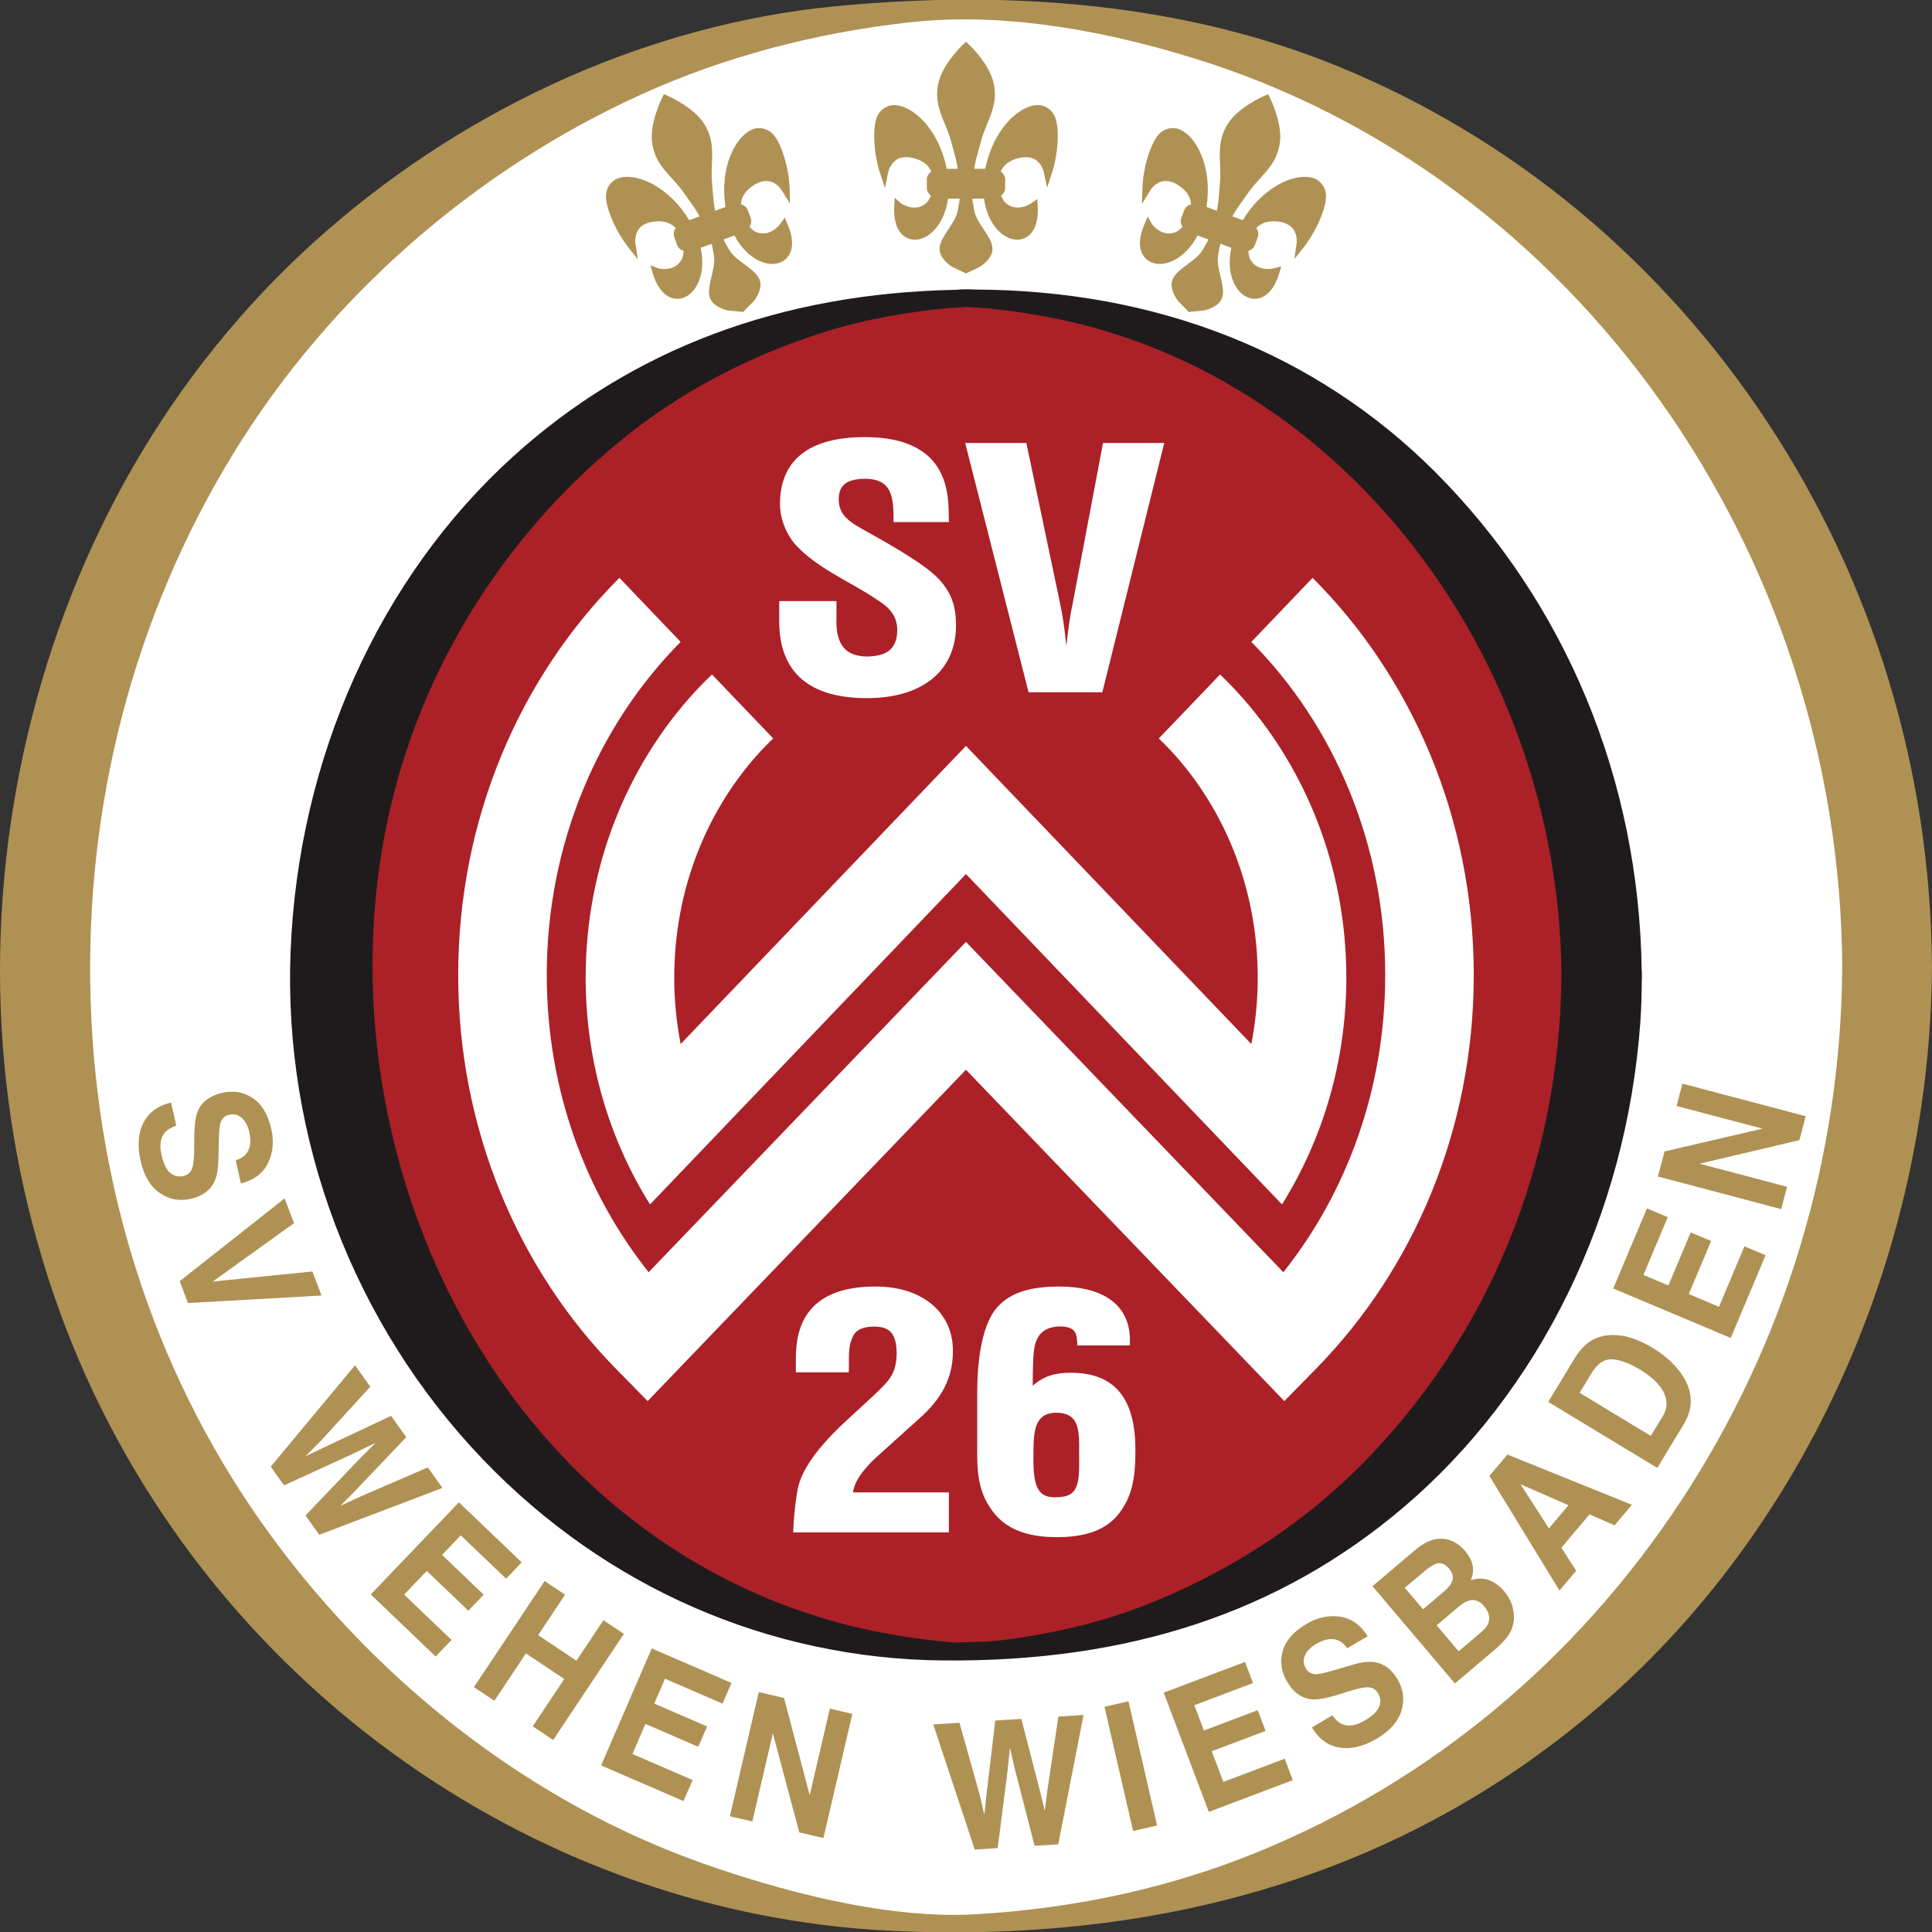 <?xml version="1.0" encoding="utf-8"?>
<!-- Generator: Adobe Illustrator 16.0.3, SVG Export Plug-In . SVG Version: 6.00 Build 0)  -->
<!DOCTYPE svg PUBLIC "-//W3C//DTD SVG 1.1//EN" "http://www.w3.org/Graphics/SVG/1.1/DTD/svg11.dtd">
<svg version="1.1" id="Ebene_1" xmlns="http://www.w3.org/2000/svg" xmlns:xlink="http://www.w3.org/1999/xlink" x="0px" y="0px"
	 width="400px" height="400px" viewBox="0 0 400 400" enable-background="new 0 0 400 400" xml:space="preserve">
<rect x="0" y="0" width="400" height="400" fill="#333333" stroke="none"/>
<g>
	<path fill="#FFFFFF" d="M397.929,200.156c0,109.303-88.617,197.926-197.923,197.926c-109.327,0-197.934-88.623-197.934-197.926
		C2.072,90.849,90.678,2.227,200.005,2.227C309.312,2.227,397.929,90.849,397.929,200.156"/>
	<path fill="#AB2127" d="M329.953,201.875c0,77.287-58.183,139.945-129.953,139.945c-71.771,0-129.953-62.658-129.953-139.945
		c0-77.296,58.182-139.953,129.953-139.953C271.771,61.922,329.953,124.579,329.953,201.875"/>
	<g>
		<defs>
			<rect id="SVGID_1_" y="-0.069" width="400" height="400.137"/>
		</defs>
		<clipPath id="SVGID_2_">
			<use xlink:href="#SVGID_1_"  overflow="visible"/>
		</clipPath>
		<path clip-path="url(#SVGID_2_)" fill="#1F1B1D" d="M339.948,202.809c0.003-0.004-0.018-0.908-0.021-0.969l0.006-0.913
			l-0.038-0.024c-0.544-39.521-15.727-76.18-42.836-103.261c-24.587-24.555-57.536-37.59-95.284-37.694c-0.008,0-0.014,0-0.02,0
			c-0.518-0.053-1.104-0.053-1.719-0.053c-0.764,0-1.466,0.026-2.05,0.104c-36.323,0.68-67.201,12.252-91.803,34.563
			c-27.643,25.065-44.421,62.372-46.02,102.374c-1.557,38.835,12.957,77.189,39.818,105.22
			c25.407,26.514,59.258,41.295,95.313,41.625c38.574,0.352,69.72-10.004,95.226-31.654c28.327-24.049,46.22-60.654,49.091-100.434
			c0.223-3.055,0.28-6.125,0.305-8.865 M204.552,339.875c-0.156,0.008-1.117,0.027-1.969,0.047c-2.161,0.043-3.568,0.07-4.49,0.174
			c-4.114-0.281-8.531-0.838-13.601-1.721c-33.465-5.818-62.761-25.365-82.494-55.039c-22.439-33.752-30.317-77.297-21.083-116.47
			c7.079-30.037,24.506-57.32,49.057-76.82c11.435-9.078,24.812-16.148,39.761-21.007c7.018-2.298,14.708-3.892,23.513-4.937
			c2.117-0.235,4.277-0.418,6.409-0.522c0.108-0.026,0.198-0.026,0.3-0.026c0.142,0,0.268,0,0.415,0.026
			c4.407,0.183,9.222,0.758,15.152,1.803c60.893,10.58,107.213,69.25,107.761,136.494c-0.317,39.023-15.197,75.201-41.892,101.861
			c-12.316,12.301-27.87,22.279-44.978,28.857c-7.559,2.908-15.823,5.031-25.267,6.5
			C208.967,339.436,206.726,339.656,204.552,339.875L204.552,339.875z"/>
		<path clip-path="url(#SVGID_2_)" fill="#AF9154" d="M399.989,199.712c-0.318-40.147-12.074-78.944-34.025-112.25
			c-22.038-33.411-52.756-58.905-88.843-73.691c-29.578-12.121-64.679-16.3-104.325-12.46
			C135.229,4.969,97.938,21.426,67.792,47.652c-29.842,25.939-51.006,60.838-61.202,100.92
			c-10.107,39.736-8.565,80.966,4.456,119.236c25.65,75.385,95.6,128.418,174.055,131.977
			c58.371,2.645,107.771-13.236,146.824-47.201c42.182-36.686,67.609-93.527,68.07-152.102c0.001-0.104,0.004-0.221,0.004-0.35
			v-0.024C400,199.962,399.997,199.833,399.989,199.712 M260.555,383.377c-18.018,7.381-37.711,11.74-58.535,12.953
			c-18.88,1.1-41.121-5.109-56.458-10.516c-34.561-12.188-66.314-36.268-89.42-67.805c-23.186-31.648-36.114-69.994-37.384-110.883
			c-1.256-40.542,9.015-79.783,29.704-113.474c19.656-32.026,49.629-58.357,84.393-74.135c16.943-7.68,35.667-12.695,55.651-14.916
			c16.998-1.854,36.893,0.679,59.125,7.602c78.252,24.319,133.265,101.589,133.785,187.907
			c-0.242,39.613-11.817,77.921-33.479,110.781C326.26,343.768,296.046,368.83,260.555,383.377L260.555,383.377z"/>
	</g>
	<path fill="#AF9154" d="M36.5,233.043c-1.139,0.424-1.949,0.928-2.427,1.514c-0.87,1.07-1.079,2.609-0.619,4.619
		c0.274,1.205,0.637,2.152,1.089,2.838c0.859,1.301,2.016,1.787,3.474,1.455c0.846-0.193,1.426-0.693,1.731-1.498
		c0.295-0.801,0.444-2,0.447-3.594l0.021-2.729c0.023-2.682,0.282-4.582,0.776-5.695c0.82-1.883,2.492-3.111,5.018-3.689
		c2.304-0.527,4.399-0.174,6.283,1.057c1.886,1.227,3.176,3.371,3.874,6.424c0.583,2.551,0.361,4.893-0.666,7.021
		c-1.026,2.129-2.897,3.551-5.614,4.262l-1.094-4.803c1.528-0.441,2.481-1.338,2.86-2.684c0.249-0.896,0.235-1.936-0.034-3.125
		c-0.301-1.318-0.823-2.307-1.56-2.969c-0.739-0.66-1.609-0.875-2.61-0.648c-0.919,0.211-1.517,0.756-1.794,1.635
		c-0.188,0.568-0.303,1.709-0.34,3.422l-0.107,4.439c-0.047,1.945-0.355,3.467-0.925,4.563c-0.885,1.705-2.474,2.814-4.768,3.34
		c-2.351,0.535-4.496,0.139-6.436-1.199c-1.938-1.336-3.26-3.541-3.963-6.625c-0.719-3.15-0.52-5.801,0.601-7.953
		c1.118-2.154,3.018-3.537,5.692-4.146"/>
	<polyline fill="#AF9154" points="64.675,263.242 66.569,268.219 38.921,269.783 37.202,265.256 58.926,248.121 60.872,253.24 
		44.033,265.338 	"/>
	<polyline fill="#AF9154" points="76.666,287.1 66.235,298.512 63.22,301.525 66.984,299.711 80.973,293.143 84.113,297.549 
		73.497,308.693 70.503,311.746 74.236,310.014 88.574,303.811 91.605,308.061 66.104,317.758 63.254,313.766 74.105,302.391 
		77.76,298.723 73.103,300.982 58.813,307.529 56.05,303.652 73.507,282.666 	"/>
	<polyline fill="#AF9154" points="104.781,326.852 95.4,317.877 91.527,321.928 100.136,330.164 96.97,333.479 88.357,325.242 
		83.667,330.148 93.48,339.533 90.199,342.963 76.765,330.113 95.011,311.041 108.012,323.475 	"/>
	<polyline fill="#AF9154" points="98.119,349.305 112.76,327.342 116.998,330.164 111.415,338.541 119.352,343.83 124.934,335.455 
		129.171,338.279 114.529,360.246 110.292,357.42 116.828,347.615 108.892,342.324 102.356,352.131 	"/>
	<polyline fill="#AF9154" points="149.592,352.723 137.679,347.566 135.452,352.709 146.389,357.443 144.565,361.652 
		133.632,356.918 130.936,363.146 143.398,368.541 141.514,372.896 124.454,365.512 134.938,341.287 151.45,348.434 	"/>
	<polyline fill="#AF9154" points="157.099,350.328 162.33,351.549 167.639,371.682 171.815,353.758 176.467,354.84 170.481,380.547 
		165.488,379.385 160.011,358.879 155.762,377.121 151.111,376.039 	"/>
	<polyline fill="#AF9154" points="198.651,356.678 202.826,371.561 203.792,375.715 204.244,371.559 206.06,356.215 
		211.456,355.875 215.31,370.777 216.317,374.936 216.818,370.85 219.128,355.396 224.338,355.072 219.1,381.846 214.202,382.15 
		210.281,366.93 209.098,361.891 208.555,367.039 206.561,382.631 201.809,382.928 193.221,357.016 	"/>
	<polyline fill="#AF9154" points="239.56,377.955 234.595,379.094 228.675,353.373 233.638,352.23 	"/>
	<polyline fill="#AF9154" points="259.418,348.455 247.276,353.047 249.257,358.289 260.403,354.074 262.023,358.363 
		250.88,362.578 253.28,368.926 265.981,364.123 267.66,368.561 250.273,375.135 240.937,350.447 257.765,344.084 	"/>
	<path fill="#AF9154" d="M275.82,355.158c0.75,0.959,1.475,1.574,2.178,1.854c1.288,0.502,2.815,0.23,4.59-0.82
		c1.063-0.627,1.855-1.258,2.373-1.898c0.979-1.215,1.088-2.465,0.33-3.752c-0.443-0.752-1.098-1.15-1.957-1.195
		c-0.852-0.037-2.036,0.186-3.56,0.668l-2.604,0.811c-2.562,0.793-4.451,1.123-5.662,0.992c-2.042-0.209-3.724-1.426-5.04-3.656
		c-1.201-2.035-1.505-4.137-0.906-6.307c0.597-2.172,2.243-4.051,4.942-5.646c2.254-1.328,4.55-1.83,6.891-1.498
		c2.344,0.326,4.261,1.676,5.768,4.049l-4.241,2.506c-0.887-1.322-2.027-1.957-3.428-1.91c-0.927,0.037-1.917,0.365-2.963,0.986
		c-1.167,0.686-1.951,1.482-2.356,2.389c-0.401,0.9-0.345,1.797,0.182,2.68c0.478,0.814,1.178,1.219,2.1,1.213
		c0.598,0.008,1.719-0.232,3.363-0.715l4.259-1.25c1.868-0.549,3.412-0.719,4.629-0.51c1.892,0.328,3.433,1.502,4.63,3.527
		c1.228,2.076,1.499,4.242,0.82,6.496c-0.684,2.252-2.387,4.182-5.108,5.791c-2.781,1.641-5.364,2.258-7.76,1.848
		c-2.395-0.408-4.283-1.799-5.682-4.162"/>
	<path fill="#AF9154" d="M299.869,318.779c1.294,0.369,2.453,1.15,3.463,2.342c1.045,1.23,1.594,2.463,1.648,3.699
		c0.031,0.691-0.119,1.479-0.456,2.357c1.273-0.434,2.494-0.455,3.667-0.057c1.176,0.396,2.252,1.178,3.231,2.334
		c1.014,1.193,1.639,2.496,1.888,3.914c0.181,0.928,0.188,1.83,0.02,2.709c-0.181,1-0.602,1.932-1.258,2.803
		c-0.657,0.871-1.462,1.709-2.413,2.514l-8.43,7.15l-17.07-20.133l9.042-7.668C295.514,318.846,297.737,318.191,299.869,318.779
		 M290.855,328.742l3.765,4.439l4.547-3.854c0.811-0.689,1.334-1.416,1.556-2.178c0.226-0.76-0.024-1.566-0.736-2.412
		c-0.8-0.938-1.656-1.275-2.584-1.006c-0.754,0.281-1.584,0.799-2.477,1.561L290.855,328.742L290.855,328.742z M297.444,336.516
		l4.551,5.367l4.542-3.85c0.813-0.689,1.345-1.344,1.597-1.961c0.449-1.135,0.148-2.32-0.901-3.559
		c-0.892-1.049-1.897-1.43-3.023-1.146c-0.625,0.156-1.348,0.572-2.159,1.242L297.444,336.516L297.444,336.516z"/>
	<path fill="#AF9154" d="M308.361,305.58l3.746-4.43l25.762,10.404l-3.588,4.25l-5.19-2.27l-5.826,6.898l3.067,4.773l-3.457,4.096
		 M320.688,316.436l4.05-4.799l-9.931-4.34L320.688,316.436L320.688,316.436z"/>
	<path fill="#AF9154" d="M328.484,278.252c1.409-1.16,3.087-1.773,5.024-1.844c1.567-0.053,3.089,0.184,4.553,0.715
		c1.472,0.521,2.797,1.143,3.983,1.861c3.001,1.816,5.205,3.918,6.61,6.301c1.886,3.217,1.87,6.416-0.05,9.586l-5.479,9.049
		l-22.579-13.672l5.478-9.045C326.832,279.914,327.653,278.93,328.484,278.252 M327.048,288.367l14.734,8.922l2.454-4.051
		c1.253-2.07,1.032-4.18-0.67-6.328c-0.933-1.176-2.232-2.27-3.899-3.277c-2.296-1.391-4.264-2.123-5.897-2.199
		c-1.639-0.072-3.063,0.889-4.271,2.885L327.048,288.367L327.048,288.367z"/>
	<polyline fill="#AF9154" points="345.292,252.004 340.254,263.965 345.419,266.143 350.044,255.158 354.271,256.939 
		349.645,267.922 355.896,270.557 361.171,258.039 365.545,259.881 358.33,277.014 334.002,266.771 340.984,250.188 	"/>
	<polyline fill="#AF9154" points="343.252,243.588 344.623,238.393 364.907,233.676 347.113,228.979 348.332,224.359 
		373.854,231.102 372.546,236.057 351.886,240.928 369.994,245.711 368.775,250.33 	"/>
	<path fill="#AF9154" d="M273.151,37.566c-0.906-0.804-2.371-1.115-4.131-0.875c-3.349,0.462-8.145,3.056-11.723,8.889l-2.146-0.781
		c0.724-1.307,1.413-2.286,2.246-3.443l0.966-1.359c0.842-1.212,1.729-2.181,2.584-3.124c1.799-1.975,3.498-3.84,4.022-7.186
		c0.629-4.025-1.917-9.169-2.021-9.383l-0.412-0.796l-0.813,0.35c-0.221,0.097-5.478,2.4-7.582,5.888
		c-1.755,2.899-1.649,5.42-1.539,8.09c0.053,1.272,0.106,2.583-0.027,4.054l-0.133,1.654c-0.106,1.424-0.212,2.623-0.495,4.088
		l-2.146-0.782c1.013-6.771-0.999-11.841-3.262-14.343c-1.198-1.317-2.516-2.02-3.731-1.986c-2.622,0.081-3.833,2.08-4.947,5.277
		c-1.22,3.511-1.326,6.857-1.329,6.999l-0.1,3.427l1.785-2.92c0.007-0.016,0.958-1.516,2.612-1.795
		c1.114-0.188,2.348,0.22,3.659,1.209c1.335,1.008,2.022,2.218,2.121,3.587c-0.703,0.19-1.219,0.613-1.434,1.212l-0.606,1.661
		c-0.209,0.58-0.108,1.215,0.253,1.781c-0.548,0.604-1.058,0.961-1.388,1.095c-2.799,1.12-4.75-1.398-4.928-1.633l-0.881-1.596
		l-0.723,1.708c-1.88,4.449-0.477,6.936,1.462,7.777c2.714,1.179,7.011-0.661,9.567-5.556l2.264,0.823
		c-0.103,0.199-0.176,0.395-0.29,0.604l-0.114,0.202c-1.12,2.016-1.352,2.434-3.866,4.304c-2.69,1.985-4.63,3.422-2.392,7.108
		c0.238,0.4,0.854,1.037,1.897,2.071c0.167,0.164,0.327,0.324,0.374,0.376l0.328,0.358l0.479-0.065
		c0.072-0.011,0.313-0.029,0.542-0.05c1.457-0.117,2.326-0.211,2.776-0.366c4.078-1.382,3.516-3.73,2.735-6.98
		c-0.731-3.049-0.643-3.519-0.204-5.778l0.045-0.235c0.045-0.23,0.115-0.431,0.168-0.648l2.261,0.825
		c-1.182,5.395,0.923,9.566,3.761,10.407c2.026,0.601,4.697-0.402,6.116-5.018l0.47-1.533l-1.587,0.41
		c-0.134,0.034-3.401,0.817-4.859-1.909c-0.172-0.317-0.337-0.917-0.367-1.729c0.623-0.191,1.127-0.614,1.342-1.205l0.606-1.661
		c0.218-0.609,0.09-1.27-0.319-1.857c0.959-0.98,2.262-1.465,3.926-1.379c1.645,0.083,2.851,0.564,3.582,1.426
		c1.087,1.275,0.852,3.044,0.852,3.059l-0.473,3.323c-0.003,0.004,2.086-2.631,2.086-2.631c0.087-0.109,2.155-2.745,3.478-6.217
		C274.752,41.623,275.105,39.312,273.151,37.566 M216.147,21.987c-1.129-0.447-2.612-0.238-4.183,0.591
		c-2.985,1.578-6.606,5.658-7.975,12.361h-2.287c0.234-1.474,0.55-2.631,0.937-4.002l0.44-1.609c0.38-1.426,0.882-2.641,1.361-3.816
		c1.015-2.471,1.976-4.805,1.321-8.129c-0.784-3.997-4.937-7.959-5.109-8.127l-0.66-0.608l-0.641,0.608
		c-0.175,0.167-4.331,4.13-5.112,8.127c-0.655,3.325,0.305,5.658,1.32,8.129c0.484,1.175,0.981,2.39,1.361,3.816l0.439,1.601
		c0.388,1.375,0.697,2.534,0.935,4.01h-2.283c-1.369-6.708-4.993-10.783-7.977-12.361c-1.568-0.829-3.053-1.038-4.181-0.591
		c-2.438,0.972-2.896,3.266-2.845,6.651c0.057,3.714,1.1,6.896,1.146,7.032l1.077,3.255l0.678-3.357
		c0.003-0.016,0.385-1.752,1.841-2.581c0.985-0.559,2.282-0.595,3.854-0.115c1.6,0.491,2.659,1.393,3.22,2.646
		c-0.595,0.42-0.932,0.992-0.932,1.63v1.769c0,0.614,0.314,1.175,0.846,1.586c-0.31,0.754-0.666,1.267-0.933,1.501
		c-2.246,2.014-4.942,0.313-5.188,0.154l-1.375-1.202l-0.094,1.854c-0.245,4.823,1.923,6.68,4.034,6.807
		c2.954,0.181,6.36-3.02,7.086-8.495h2.412c-0.025,0.222-0.028,0.431-0.069,0.666l-0.036,0.23c-0.36,2.278-0.435,2.751-2.16,5.368
		c-1.849,2.785-3.18,4.799,0.184,7.495c0.359,0.295,1.157,0.685,2.491,1.298c0.211,0.099,0.419,0.193,0.481,0.225l0.431,0.225
		l0.425-0.225c0.066-0.034,0.286-0.133,0.494-0.23c1.33-0.611,2.117-0.998,2.487-1.296c3.355-2.693,2.026-4.707,0.18-7.495
		c-1.729-2.614-1.811-3.087-2.167-5.36l-0.038-0.235c-0.036-0.229-0.041-0.444-0.068-0.666h2.413c0.73,5.475,4.14,8.675,7.092,8.495
		c2.11-0.127,4.278-1.984,4.03-6.807l-0.081-1.604l-1.354,0.93c-0.115,0.078-2.915,1.933-5.219-0.13
		c-0.269-0.238-0.628-0.747-0.938-1.502c0.523-0.392,0.852-0.961,0.852-1.588v-1.769c0-0.647-0.345-1.225-0.934-1.638
		c0.564-1.246,1.624-2.149,3.218-2.638c1.572-0.486,2.871-0.444,3.854,0.115c1.457,0.829,1.841,2.568,1.847,2.583l0.692,3.287
		c0,0.002,1.059-3.187,1.059-3.187c0.046-0.136,1.088-3.32,1.143-7.032C219.039,25.252,218.58,22.959,216.147,21.987L216.147,21.987
		z M162.477,45.056l-0.956,1.335c-0.08,0.112-2.081,2.813-4.948,1.661c-0.334-0.131-0.846-0.488-1.396-1.089
		c0.358-0.548,0.472-1.197,0.256-1.784l-0.602-1.661c-0.223-0.608-0.748-1.032-1.44-1.22c0.105-1.364,0.792-2.576,2.122-3.582
		c1.314-0.992,2.548-1.397,3.658-1.207c1.658,0.277,2.61,1.782,2.618,1.795l1.776,2.85c0.003,0.005-0.093-3.356-0.093-3.356
		c-0.003-0.142-0.113-3.49-1.333-6.999c-1.113-3.197-2.327-5.196-4.945-5.279c-1.213-0.034-2.535,0.671-3.729,1.988
		c-2.266,2.502-4.272,7.575-3.266,14.343l-2.148,0.782c-0.286-1.463-0.382-2.659-0.49-4.081l-0.135-1.661
		c-0.132-1.471-0.078-2.785-0.028-4.054c0.106-2.67,0.214-5.191-1.536-8.093c-2.106-3.487-7.364-5.789-7.583-5.889l-0.825-0.344
		l-0.397,0.791c-0.107,0.217-2.654,5.361-2.024,9.384c0.523,3.348,2.221,5.214,4.018,7.188c0.857,0.94,1.747,1.909,2.587,3.12
		l0.962,1.355c0.833,1.159,1.52,2.142,2.25,3.448l-2.146,0.781c-3.578-5.836-8.38-8.427-11.723-8.889
		c-1.758-0.241-3.224,0.07-4.13,0.875c-1.958,1.748-1.606,4.059-0.399,7.225c1.324,3.472,3.392,6.105,3.48,6.214l2.126,2.691
		l-0.512-3.386c-0.003-0.015-0.236-1.778,0.849-3.054c0.733-0.862,1.94-1.342,3.582-1.426c1.671-0.086,2.973,0.399,3.932,1.384
		c-0.415,0.598-0.539,1.252-0.319,1.85l0.602,1.661c0.211,0.58,0.698,0.999,1.341,1.202c-0.034,0.815-0.193,1.418-0.362,1.732
		c-1.426,2.659-4.539,1.985-4.826,1.917l-1.699-0.658l0.544,1.773c1.417,4.616,4.091,5.619,6.117,5.019
		c2.84-0.842,4.948-5.013,3.757-10.405l2.261-0.825c0.054,0.217,0.122,0.413,0.167,0.648l0.043,0.23
		c0.442,2.262,0.531,2.732-0.193,5.783c-0.784,3.25-1.346,5.595,2.737,6.98c0.439,0.154,1.323,0.246,2.785,0.368
		c0.234,0.019,0.457,0.037,0.527,0.047l0.482,0.063l0.325-0.357c0.05-0.056,0.22-0.223,0.385-0.387
		c1.039-1.027,1.646-1.659,1.891-2.066c2.237-3.678,0.298-5.115-2.393-7.103c-2.517-1.868-2.756-2.283-3.869-4.298l-0.115-0.208
		c-0.114-0.204-0.194-0.402-0.291-0.601l2.263-0.825c2.564,4.895,6.857,6.734,9.571,5.556c1.94-0.841,3.342-3.328,1.46-7.777
		L162.477,45.056L162.477,45.056z"/>
	<path fill="#FFFFFF" d="M134.578,249.357l0.164-0.174l0.003,0.006l65.249-68.226l65.264,68.226l0.003-0.006l0.164,0.17
		c8.431-13.461,13.318-29.627,13.321-46.951c-0.005-23.066-8.656-44.082-22.819-59.388c-1.074-1.161-2.189-2.279-3.325-3.372
		l-12.683,13.25c0.869,0.837,1.721,1.69,2.546,2.578c11.019,11.902,17.942,28.477,17.938,46.932c0,4.727-0.468,9.32-1.332,13.754
		l-59.08-61.722l-59.067,61.722c-0.859-4.432-1.331-9.027-1.329-13.754c-0.002-18.456,6.918-35.03,17.938-46.932
		c0.83-0.89,1.684-1.747,2.549-2.583l-12.678-13.249c-1.14,1.095-2.257,2.212-3.331,3.376
		c-14.163,15.307-22.815,36.322-22.818,59.388C121.255,219.727,126.143,235.896,134.578,249.357 M271.758,119.639l-12.678,13.262
		c16.971,17.132,27.723,41.631,27.714,68.972c0.003,23.596-7.99,45.072-21.09,61.527l-65.713-68.386L134.294,263.4
		c-13.103-16.455-21.093-37.932-21.091-61.527c-0.007-27.344,10.745-51.846,27.713-68.975l-12.674-13.262
		c-20.613,20.605-33.369,49.883-33.379,82.237c0.002,31.951,12.455,60.91,32.613,81.467l6.611,6.744l65.902-68.605l65.916,68.605
		l6.614-6.748c20.154-20.557,32.608-49.512,32.611-81.463C305.121,169.517,292.367,140.244,271.758,119.639L271.758,119.639z
		 M179.512,144.542c5.39,0,9.979-1.265,13.25-3.799c3.273-2.537,5.17-6.358,5.165-11.277c0.02-4.469-1.244-7.748-5.061-10.972
		c-3.096-2.623-9.686-6.392-13.27-8.361c-3.458-1.923-5.948-3.252-5.948-6.789c0.044-3.143,1.905-4.159,5.479-4.229
		c5.287,0.042,5.794,3.45,5.875,7.713c0,0.249-0.005,0.506-0.008,0.765l-0.005,0.497h11.472l-0.008-0.501
		c-0.043-2.479,0.076-6.735-2.063-10.415c-2.142-3.7-6.59-6.69-15.34-6.675c-5.802,0-10.187,1.188-13.146,3.55
		c-2.966,2.362-4.419,5.888-4.414,10.308c0,2.824,1.052,5.689,2.897,8.066c4.56,5.207,11.664,7.97,17.258,11.781
		c2.733,1.677,4.113,3.496,4.126,6.274c-0.068,3.629-1.822,5.376-6.257,5.447c-4.775-0.055-6.279-2.785-6.352-7.161
		c0-0.274,0.004-0.545,0.021-0.825v-3.49h-11.848v4.208c-0.003,4.6,1.188,8.6,4.105,11.441
		C168.355,142.935,172.924,144.543,179.512,144.542L179.512,144.542z M228.23,143.327l12.814-51.613h-12.682l-0.072,0.402
		l-6.13,32.468c-0.626,2.845-1.009,5.768-1.323,8.678c-0.016,0.138-0.03,0.279-0.052,0.42c-0.02-0.144-0.034-0.285-0.053-0.423
		c-0.311-2.908-0.701-5.831-1.327-8.691l-6.908-32.854H199.83l13.124,51.613H228.23L228.23,143.327z M221.705,284.215
		c-4.275-0.023-6.314,1.316-7.885,2.689v-2.063c0.073-1.502-0.004-5.084,0.595-6.863c0.624-1.768,1.75-3.121,4.581-3.332
		c0.199-0.02,0.39-0.021,0.58-0.021c3.445,0.072,3.297,1.844,3.467,3.457l0.019,0.475h10.854l0.015-0.477
		c0.006-0.201,0.011-0.395,0.011-0.588c0.011-3.867-1.564-6.727-4.197-8.525c-2.631-1.807-6.246-2.598-10.396-2.6
		c-5.685,0-9.998,1.068-12.862,4.264c-2.853,3.199-4.16,9.758-4.162,17.725v11.926c-0.01,0.238-0.01,0.488-0.01,0.725
		c0.002,5.666,0.885,8.908,3.438,12.189c2.555,3.287,6.754,5.064,13.065,5.057h0.05c6.212,0,10.342-1.652,12.854-4.965
		c2.507-3.32,3.352-6.74,3.356-13.006c-0.003-5.16-0.956-9.168-3.146-11.922C229.738,285.6,226.329,284.207,221.705,284.215
		L221.705,284.215z M222.717,308.105c-0.605,1.164-1.572,1.82-3.76,1.871l0.011,0.492l-0.035-0.492
		c-0.231,0.016-0.445,0.023-0.649,0.023c-2.038-0.027-2.966-0.797-3.598-2.215c-0.607-1.428-0.742-3.557-0.734-5.975
		c0-0.732,0.013-0.082,0.021-0.859c-0.005-2.059,0.014-4.254,0.626-5.848c0.634-1.574,1.666-2.582,4.139-2.611
		c4.409,0.018,4.629,3.262,4.696,6.652c0,0.623-0.013,1.229-0.013,1.801c0,1.145,0.016,0.818,0.016,1.822
		C223.445,305.057,223.325,306.914,222.717,308.105L222.717,308.105z M181.97,301.229l8.381-7.555
		c4.48-3.955,6.951-8.303,6.942-13.957c0.016-8.26-6.655-13.318-15.797-13.35c-0.097-0.002-0.202-0.002-0.299-0.002
		c-7.955-0.014-12.168,2.676-14.277,6.018c-2.11,3.332-2.145,7.186-2.146,9.484v2.256h10.951l0.015-0.48
		c0.008-0.371,0.014-0.742,0.014-1.117v-0.875c-0.005-1.715,0.062-3.381,0.775-4.828c0.646-1.604,2.355-2.168,4.507-2.176
		c2.881,0.086,4.523,1.057,4.607,5.404c-0.027,4.547-1.644,5.885-5.099,9.184l-5.177,4.768c-6.583,6.064-9.478,10.629-10.203,14.254
		c-0.539,2.887-0.847,6.348-0.923,8.492l-0.02,0.512h32.236v-8.275h-19.847C176.953,306.07,179.89,303.076,181.97,301.229
		L181.97,301.229z"/>
</g>
</svg>
